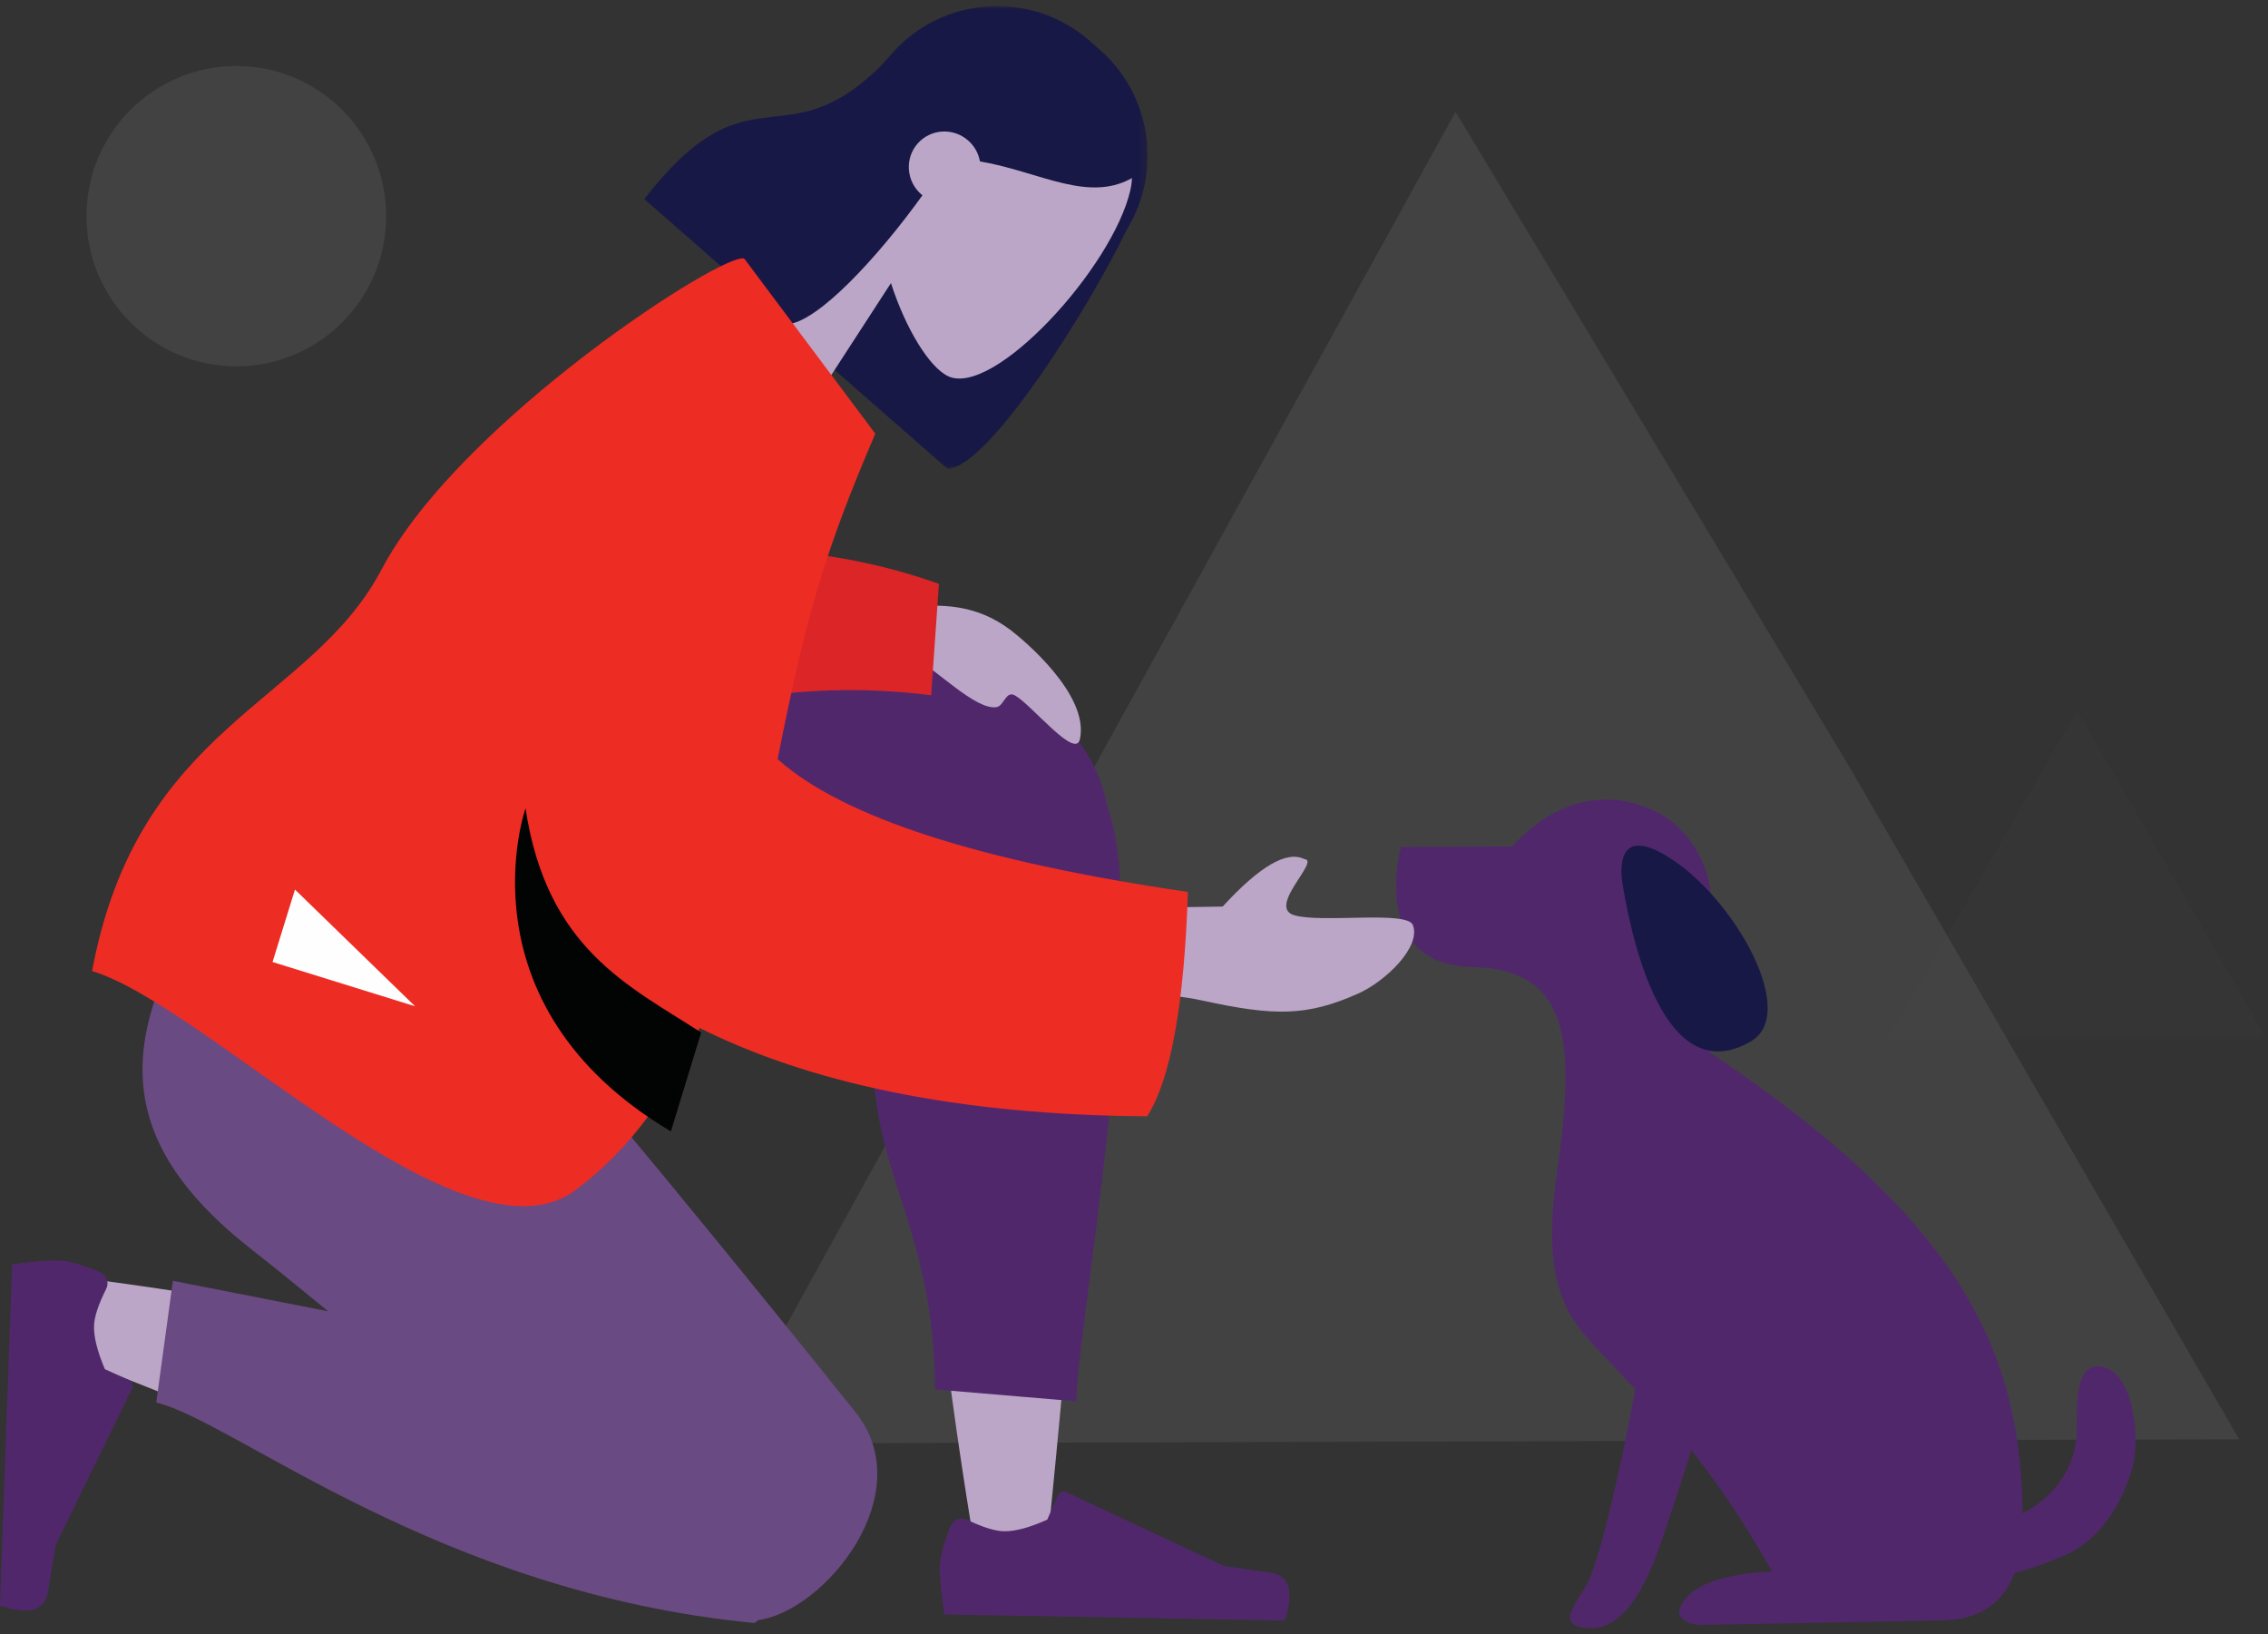 <?xml version="1.0" encoding="UTF-8"?>
<svg width="304px" height="219px" viewBox="0 0 304 219" version="1.1" xmlns="http://www.w3.org/2000/svg" xmlns:xlink="http://www.w3.org/1999/xlink">
    <rect x="0" y="0" width="304" height="219" fill="#333333" stroke="none"/>
    <title>swiss-ilu-06</title>
    <defs>
        <polygon id="path-1" points="0 0 50.677 0 50.677 43.974 0 43.974"></polygon>
        <polygon id="path-3" points="0 1.55644435e-15 50.814 1.55644435e-15 50.814 62.038 0 62.038"></polygon>
    </defs>
    <g id="Landing-page" stroke="none" stroke-width="1" fill="none" fill-rule="evenodd">
        <g id="1920_index" transform="translate(-497, -5451)">
            <g id="section-03" transform="translate(0, 3181)">
                <g id="04" transform="translate(497, 2192.004)">
                    <g id="Group" transform="translate(0, 77.996)">
                        <g id="swiss-ilu-06" transform="translate(0, 0.811)">
                            <polygon id="Fill-1" fill="#CBD0D2" opacity="0.1" points="195.104 14.18 247.62 101.513 300.136 192.093 96.654 192.656 145.878 103.418"></polygon>
                            <path d="M140.583,204.326 C145.895,150.962 147.993,115.253 146.771,103.886 C145.964,96.376 125.902,91.856 124.532,106.165 C123.957,112.165 123.642,128.561 123.959,147.377 C124.144,158.364 126.228,179.654 130.319,204.561 L140.583,204.326 Z" id="Fill-3" fill="#BBA6C8"></path>
                            <path d="M70.097,127.772 L31.106,107.183 L70.302,80.239 L76.216,81.824 C115.877,84.793 144.034,86.208 148.41,107.132 C152.785,128.057 148.411,107.212 148.41,107.253 C148.427,107.291 148.442,107.329 148.457,107.368 C154.485,123.06 143.719,181.704 144.311,187.008 L125.319,185.409 C125.258,157.569 111.065,153.429 119.958,122.488 C120.039,121.533 86.199,129.31 70.097,127.772" id="Fill-5" fill="#51276C"></path>
                            <path d="M122.43,87.278 C125.443,88.811 130.801,94.438 133.591,93.96 C134.576,93.792 134.813,91.708 136.04,92.393 C138.292,93.647 144.146,101.039 144.752,98.257 C146.045,92.325 137.198,84.955 135.497,83.663 C130.875,80.157 126.173,80.05 120.99,80.623" id="Fill-7" fill="#BBA6C8"></path>
                            <path d="M127.415,203.742 C126.467,206.148 125.981,207.951 125.96,209.154 C125.934,210.616 126.139,212.754 126.577,215.569 C128.271,215.599 143.485,215.871 172.223,216.385 C173.48,212.476 172.833,210.343 170.284,209.982 C167.734,209.624 165.615,209.302 163.928,209.02 L142.881,199.162 C142.475,198.974 141.993,199.149 141.804,199.555 C141.801,199.563 141.798,199.568 141.794,199.576 L140.372,202.867 C137.987,203.93 136.054,204.449 134.576,204.423 C133.373,204.401 131.721,203.886 129.623,202.876 C128.815,202.487 127.848,202.828 127.462,203.635 C127.443,203.67 127.43,203.705 127.415,203.742" id="Fill-9" fill="#51276C"></path>
                            <g id="Group-13" transform="translate(253.078, 94.391)">
                                <mask id="mask-2" fill="white">
                                    <use xlink:href="#path-1"></use>
                                </mask>
                                <g id="Clip-12"></g>
                                <polygon id="Fill-11" fill="#CBD0D2" opacity="0.1" mask="url(#mask-2)" points="25.339 0 38.007 21.987 50.677 43.974 25.339 43.974 0 43.974 12.67 21.987"></polygon>
                            </g>
                            <path d="M51.761,28.158 C51.761,39.273 42.77,48.284 31.675,48.284 C20.583,48.284 11.59,39.273 11.59,28.158 C11.59,17.044 20.583,8.032 31.675,8.032 C42.77,8.032 51.761,17.044 51.761,28.158" id="Fill-14" fill="#CBD0D2" opacity="0.1"></path>
                            <path d="M225.212,214.633 C227.083,209.88 237.551,209.82 237.551,209.82 C227.386,192.073 220.857,187.373 217.065,183.151 C211.602,177.067 206.138,174.229 208.676,156.504 C211.204,138.855 210.539,129.119 197.331,128.792 C183.38,128.446 187.785,112.705 187.785,112.705 L202.733,112.638 C202.733,112.638 210.478,102.821 221.463,107.715 C226.197,109.823 229.502,115.12 229.291,120.296 C229.011,127.134 225.781,136.108 229.254,140.284 C263.539,163.178 270.998,180.88 271.121,202.76 C271.16,209.878 268.894,216.366 259.991,216.366 L227.66,216.98 C227.66,216.98 224.41,216.673 225.212,214.633" id="Fill-16" fill="#51276C"></path>
                            <path d="M217.547,118.092 C218.156,121.323 222.081,146.04 234.654,138.781 C241.019,135.107 232.891,120.438 224.547,114.662 C216.205,108.887 217.236,116.44 217.547,118.092" id="Fill-18" fill="#181846"></path>
                            <path d="M7.488,180.253 C10.936,181.526 50.575,197.62 79.088,207.935 C90.537,212.076 95.425,189.065 83.261,185.283 C79.17,184.012 74.8,182.69 70.274,181.361 C54.524,176.733 19.579,171.447 9.411,170.292 C3.021,169.563 2.656,178.471 7.488,180.253" id="Fill-20" fill="#BBA6C8"></path>
                            <path d="M43.988,174.939 C40.275,171.885 36.842,169.099 33.873,166.776 C14.692,151.765 14.555,137.124 31.363,114.311 L70.346,135.116 C75.739,140.348 101.44,171.915 114.678,188.476 C123.439,199.437 110.477,215.172 101.601,216.329 C101.415,216.592 101.198,216.722 100.947,216.698 C58.686,212.598 31.371,189.639 20.941,187.167 L23.176,170.856 L43.988,174.939 Z" id="Fill-22" fill="#6A4A82"></path>
                            <path d="M13.413,169.697 C11.029,168.704 9.238,168.187 8.038,168.142 C6.579,168.091 4.442,168.258 1.626,168.645 C1.565,170.341 1.023,185.581 0,214.364 C3.877,215.692 6.017,215.083 6.421,212.534 C6.825,209.985 7.183,207.868 7.495,206.184 L17.705,185.273 C17.901,184.87 17.735,184.385 17.335,184.187 C17.327,184.185 17.319,184.181 17.313,184.177 L14.055,182.693 C13.035,180.285 12.552,178.339 12.605,176.859 C12.648,175.653 13.192,174.008 14.239,171.923 C14.639,171.123 14.316,170.148 13.519,169.746 C13.483,169.727 13.448,169.712 13.413,169.697" id="Fill-24" fill="#51276C"></path>
                            <g id="Group-28" transform="translate(103.016, -0)">
                                <mask id="mask-4" fill="white">
                                    <use xlink:href="#path-3"></use>
                                </mask>
                                <g id="Clip-27"></g>
                                <path d="M48.033,29.926 C43.116,40.179 29.63,61.748 24.007,62.038 L4.861,45.271 C4.889,45.236 4.916,45.2 4.945,45.164 C-1.466,38.163 -1.729,27.301 4.656,19.979 L16.446,6.46 C23.297,-1.395 35.206,-2.198 43.045,4.664 L44.367,5.823 C51.398,11.98 52.768,22.214 48.033,29.926" id="Fill-26" fill="#181846" mask="url(#mask-4)"></path>
                            </g>
                            <path d="M117.292,23.986 C117.342,17.777 119.073,11.627 123.666,7.059 C136.895,-6.109 153.871,14.202 151.52,24.634 C149.17,35.068 133.048,52.635 126.999,49.572 C124.587,48.351 121.464,43.435 119.421,37.131 L105.661,58.339 L89.814,44.464 L117.292,23.986 Z" id="Fill-29" fill="#BBA6C8"></path>
                            <path d="M123.643,25.366 C117.581,33.795 109.53,42.434 105.514,42.641 L86.366,25.874 C101.353,6.53 105.447,22.688 120.563,5.355 C121.749,5.294 122.895,5.209 123.96,5.202 L124.383,4.673 C133.578,0.836 140.725,1.149 145.82,5.611 C153.468,12.307 152.8,17.953 152.237,22.751 C146.135,26.643 139.494,22.197 131.35,20.822 C131.165,19.771 130.632,18.773 129.765,18.013 C127.76,16.258 124.726,16.449 122.987,18.44 C121.252,20.431 121.469,23.47 123.475,25.226 C123.53,25.275 123.586,25.322 123.643,25.366" id="Fill-31" fill="#181846"></path>
                            <path d="M148.649,120.925 L163.883,120.695 C168.854,115.274 172.505,113.155 174.834,114.335 C177.038,114.449 169.767,120.774 173.489,121.858 C177.214,122.943 188.617,121.192 189.38,123.175 C190.51,126.107 185.695,130.732 182.028,132.364 C175.179,135.411 170.842,135.399 161.211,133.297 C156.174,132.198 150.137,132.137 143.099,133.115 L148.649,120.925 Z" id="Fill-33" fill="#BBA6C8"></path>
                            <path d="M80.365,98.636 C91.059,94.106 106.095,90.019 124.81,92.369 L125.854,77.441 C111.56,72.342 93.705,70.815 80.986,76.742 C70.963,81.414 70.319,95.054 80.365,98.636" id="Fill-35" fill="#DB2526"></path>
                            <path d="M104.23,100.937 C112.931,108.714 131.263,114.646 159.228,118.732 C158.731,133.877 156.911,143.9 153.768,148.802 C128.014,148.654 108.218,144.196 93.78,136.967 C89.791,145.652 84.532,153.144 77.206,158.658 C62.145,169.993 27.807,133.99 12.341,129.338 C18.518,96.275 41.567,93.688 51.15,75.506 C61.643,55.595 97.413,32.62 99.774,33.867 L117.327,57.318 C110.512,73.157 108.037,81.783 104.23,100.937" id="Fill-37" fill="#ED2C24"></path>
                            <polygon id="Fill-39" fill="#FEFEFE" points="55.634 134.058 39.537 118.414 36.532 128.124"></polygon>
                            <path d="M219.648,182.711 C219.094,186.488 215.092,207.065 212.784,211.375 C211.372,214.012 208.202,217.268 213.055,217.408 C216.616,217.51 219.826,214.256 222.745,205.638 C225.663,197.019 227.388,191.267 228.111,189.28 C228.837,187.292 219.648,182.711 219.648,182.711" id="Fill-41" fill="#51276C"></path>
                            <path d="M264.533,204.736 C254.39,208.237 268.058,203.744 271.427,201.87 C275.452,199.63 278.405,195.731 278.376,190.635 C278.355,187.015 278.239,181.725 281.74,182.357 C285.931,183.111 287.025,191.877 285.755,196.141 C284.31,200.994 281.432,205.485 277.06,207.493 C272.41,209.627 266.654,211.239 261.225,211.109" id="Fill-43" fill="#51276C"></path>
                            <path d="M93.982,137.575 C84.257,131.305 73.275,126.335 70.441,107.52 C70.441,107.52 61.23,133.788 89.925,150.828 L93.982,137.575 Z" id="Fill-45" fill="#020303"></path>
                        </g>
                    </g>
                </g>
            </g>
        </g>
    </g>
</svg>